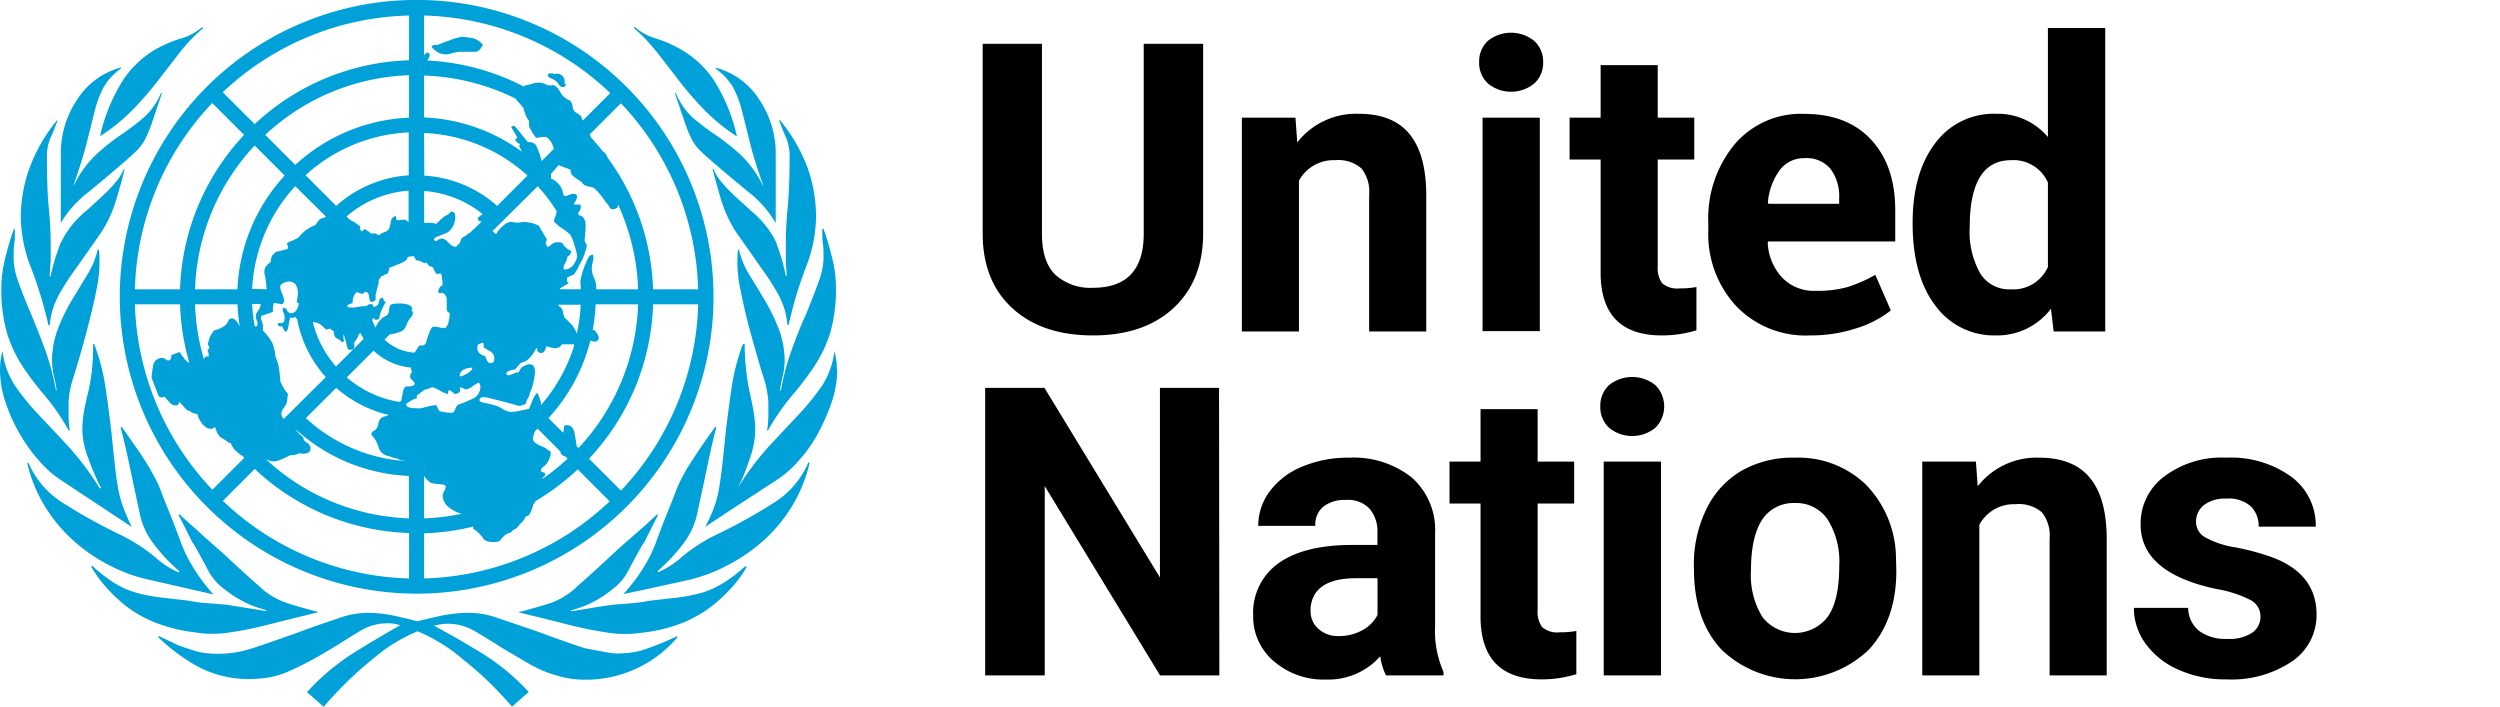<svg xmlns="http://www.w3.org/2000/svg" viewBox="0 0 322.28 91.1"><defs><style>.cls-1{fill:none;}.cls-2{fill:#00a1d9;}</style></defs><title>Asset 7</title><g id="Layer_2" data-name="Layer 2"><g id="Layer_1-2" data-name="Layer 1"><rect class="cls-1" x="321.4" y="3.61" width="0.88" height="83.45"/><path class="cls-2" d="M11.17,24.94c1.36-1.1,3-2.46,4.85-4.06.68-.59,1.24-1.1,1.66-1.52a5.9,5.9,0,0,0,1.09-1.52,18.2,18.2,0,0,0,.89-2.22L20.88,12h-.13a8.66,8.66,0,0,1-2.24,3.17,33.49,33.49,0,0,1-2.93,2.22,27.48,27.48,0,0,0-3.19,2.54,13.51,13.51,0,0,0-2.88,4V23.8c.76-2.2,1.34-4.06,1.72-5.58s.72-2.86,1-4a13.42,13.42,0,0,1,1.14-3A7.86,7.86,0,0,1,15.6,8.83V8.7A9.58,9.58,0,0,0,10,12.76a12.32,12.32,0,0,0-2.16,7.11v8.87A14.05,14.05,0,0,1,11.17,24.94Zm6-10.85a42.51,42.51,0,0,0,3.23-3.74c1-1.27,1.91-2.47,2.79-3.61a21,21,0,0,1,3-3.11l-.13-.13A7.19,7.19,0,0,1,23.19,5a16,16,0,0,0-3.61,1.65,12.78,12.78,0,0,0-3.68,3.62,22.57,22.57,0,0,0-3,7.29A24.7,24.7,0,0,0,17.17,14.09ZM2.94,47.26A37.25,37.25,0,0,0,5.78,51a28.94,28.94,0,0,1,3.09,4.51H9a12.71,12.71,0,0,1-.16-2V51.7a13.35,13.35,0,0,1,.72-3.36c.48-1.56,1-3.3,1.5-5.2s1-3.83,1.37-5.77a17,17,0,0,0,.33-5.2H12.6a10.81,10.81,0,0,1-1.34,3.23l-2,3.3a24.6,24.6,0,0,0-1.79,3.68,11.62,11.62,0,0,0-.76,4.25A10.14,10.14,0,0,0,7,48.72a12.21,12.21,0,0,1,.3,1.59H7.21A31.37,31.37,0,0,0,5.78,45c-.62-1.69-1.24-3.26-1.85-4.69s-1.14-2.75-1.55-3.94a9.32,9.32,0,0,1-.62-2.92c0-.84,0-1.52.08-2s.08-1.15.08-1.91H1.79a28.85,28.85,0,0,0-1,3.3,15.81,15.81,0,0,0-.61,4.06A20.31,20.31,0,0,0,.92,43,16.84,16.84,0,0,0,2.94,47.26ZM26,81.64a12.07,12.07,0,0,0,1.39.06,14.13,14.13,0,0,0,1.9-.12c.59-.09,1.36-.21,2.28-.38s2.14-.45,3.62-.83,3.44-.86,5.89-1.46c-1.61-.42-3-.82-4.18-1.2a9.49,9.49,0,0,1-3.55-2.2c-1.44-1.26-2.87-2.57-4.31-3.92-1.12-1-2.3-2-3.43-3.06-.32-.29-2-1.76-2.47-2.24l-.12.13c.19.3,1.75,3.44,1.75,3.44s.25.34.35.52c.42.75.84,1.51,1.25,2.27.16.3.32.6.47.9A6.91,6.91,0,0,0,29,76a13.74,13.74,0,0,0,5.33,2.65v.13l-2.73-.44c-.75-.13-1.43-.23-2-.32s-1.23-.14-1.86-.19-1.53-.09-2.28-.2-1.18-.21-1.79-.27l-1.75-.2-.92-.11a20.74,20.74,0,0,1-3.18-.57,11,11,0,0,1-2.87-1.2,18,18,0,0,1-3.06-2.35l-.13.13a15.88,15.88,0,0,0,1.72,2.41A20.07,20.07,0,0,0,16.09,78a15.05,15.05,0,0,0,3.76,2.19,20.26,20.26,0,0,0,5,1.29ZM6.25,41.93h.16a12.1,12.1,0,0,1,.37-2,11,11,0,0,1,.94-2.15,33.26,33.26,0,0,1,1.94-3q1.26-1.77,3.39-4.82a16.48,16.48,0,0,0,2-4.44c.5-1.69.84-2.91,1-3.67h-.13a5.08,5.08,0,0,1-.57,1.07,12.72,12.72,0,0,1-.81,1,18,18,0,0,1-1.32,1.33c-.54.51-1.27,1.19-2.19,2a12.15,12.15,0,0,0-3.26,4.19,27.07,27.07,0,0,0-1.25,4.18H6.41c0-.67.09-1.33.12-2s0-1.46,0-2.48c0-1.26-.08-2.74-.25-4.44s-.23-3.88-.23-6.59a5.82,5.82,0,0,1,.5-2.41q.5-1.14.87-2.16H7.33A21.33,21.33,0,0,0,3.68,22a19.1,19.1,0,0,0-1,5.89A18.26,18.26,0,0,0,4,34.51,54.26,54.26,0,0,1,6.25,41.93ZM19.46,74.79,24.76,76l2.76.63A22.32,22.32,0,0,1,24.82,73a18.13,18.13,0,0,1-1.65-3.49Q22.41,67.44,21,64a16.45,16.45,0,0,0-.82-2q-.45-.88-1-1.83c-.39-.64-.85-1.35-1.4-2.16s-1.25-1.8-2.1-3l-.13.13c.25.84.61,2.37,1.08,4.56s.9,4.27,1.33,6.22a9.43,9.43,0,0,0,1.71,4,22.33,22.33,0,0,0,3.48,3.74l-.13.13a11.26,11.26,0,0,1-3.06-2,22.37,22.37,0,0,0-4.59-2.92,68.6,68.6,0,0,1-7.58-4.25,11.38,11.38,0,0,1-4.14-5l-.13.12A19,19,0,0,0,5.86,65.4a20.24,20.24,0,0,0,3.77,4.44A21.8,21.8,0,0,0,14.35,73,20.48,20.48,0,0,0,19.46,74.79ZM7.6,61.72,17,67.94c-.42-.85-.77-1.65-1.06-2.41A14.42,14.42,0,0,1,15.23,63c-.16-.93-.31-2-.43-3.11s-.27-2.51-.43-4.12c-.33-2.79-.62-4.94-.87-6.47a26.89,26.89,0,0,0-1.36-4.95H12A29.59,29.59,0,0,1,11.82,48a24.71,24.71,0,0,1-.51,2.8c-.21.84-.38,1.62-.5,2.34a14,14,0,0,0-.19,2.47,11,11,0,0,0,.82,3.62A31.67,31.67,0,0,0,13,62.86l-.12.13a36.88,36.88,0,0,0-4.25-5.64L4.82,53.29A29.15,29.15,0,0,1,1.9,49.67,10.39,10.39,0,0,1,.32,45.23a10.32,10.32,0,0,0-.24,1.21A9.18,9.18,0,0,0,0,47.64,13.38,13.38,0,0,0,.76,52a21.23,21.23,0,0,0,1.9,4.12A20.56,20.56,0,0,0,5.13,59.5,13.22,13.22,0,0,0,7.6,61.72Zm77.09-55c.88,1.14,1.82,2.35,2.79,3.62a45.61,45.61,0,0,0,3.23,3.74A24.3,24.3,0,0,0,95,17.59a22.57,22.57,0,0,0-3-7.29A12.73,12.73,0,0,0,88.3,6.69,16,16,0,0,0,84.69,5a7.45,7.45,0,0,1-2.86-1.52l-.13.13A20.88,20.88,0,0,1,84.69,6.75ZM93,75.3a11.33,11.33,0,0,1-2.87,1.21,23.37,23.37,0,0,1-3.19.57l-.91.1-1.76.2c-.6.07-1.18.18-1.78.27s-1.53.16-2.28.21-1.24.1-1.86.19-1.3.19-2,.31-1.65.28-2.73.44v-.12A13.74,13.74,0,0,0,78.9,76,7,7,0,0,0,81,73.56l.47-.9c.41-.76.83-1.51,1.25-2.26a5.3,5.3,0,0,1,.35-.52s1.56-3.14,1.75-3.45l-.12-.13c-.48.49-2.15,2-2.47,2.25-1.13,1-2.31,2-3.43,3.06-1.44,1.34-2.87,2.65-4.31,3.91A9.53,9.53,0,0,1,71,77.73c-1.18.38-2.57.78-4.18,1.2,2.45.59,4.42,1.08,5.89,1.46s2.69.65,3.61.82,1.7.3,2.29.38a12.61,12.61,0,0,0,1.9.13c.5,0,1,0,1.39-.06l1.21-.13a20.26,20.26,0,0,0,5-1.29,15.55,15.55,0,0,0,3.76-2.19,20.11,20.11,0,0,0,2.68-2.56,15.4,15.4,0,0,0,1.72-2.41L96.06,73A18.38,18.38,0,0,1,93,75.3Zm7.11-10.71a70.28,70.28,0,0,1-7.58,4.25,21.56,21.56,0,0,0-4.59,2.92,11.52,11.52,0,0,1-3.06,2l-.13-.13a23.13,23.13,0,0,0,3.48-3.74,9.53,9.53,0,0,0,1.71-4q.65-2.91,1.33-6.21c.47-2.2.83-3.72,1.08-4.57L92.22,55c-.85,1.19-1.55,2.18-2.1,3s-1,1.52-1.4,2.15S88,61.4,87.7,62a15.84,15.84,0,0,0-.82,2c-.94,2.29-1.66,4.12-2.17,5.52A18,18,0,0,1,83.06,73a22.73,22.73,0,0,1-2.7,3.58L83.12,76l5.3-1.16A20.48,20.48,0,0,0,93.53,73a22.13,22.13,0,0,0,4.72-3.16A20.24,20.24,0,0,0,102,65.42a19.25,19.25,0,0,0,2.36-5.71l-.13-.13A11.4,11.4,0,0,1,100.11,64.59ZM104,40.3Q103,42.46,102.1,45a31.63,31.63,0,0,0-1.43,5.33h-.12a12.21,12.21,0,0,1,.3-1.59,10,10,0,0,0,.3-2.09,11.66,11.66,0,0,0-.76-4.25,25.09,25.09,0,0,0-1.79-3.68c-.68-1.14-1.34-2.24-2-3.29a11,11,0,0,1-1.34-3.24h-.13a17,17,0,0,0,.33,5.2q.58,2.92,1.37,5.77t1.5,5.2a13.43,13.43,0,0,1,.72,3.36v1.78a12.62,12.62,0,0,1-.16,2H99A28.34,28.34,0,0,1,102.1,51a38.43,38.43,0,0,0,2.84-3.74A17.18,17.18,0,0,0,107,43a20.4,20.4,0,0,0,.76-6.15,15.75,15.75,0,0,0-.61-4.06,28.2,28.2,0,0,0-1-3.3H106c0,.76,0,1.4.08,1.9s.08,1.18.08,2a9.43,9.43,0,0,1-.62,2.92C105.09,37.55,104.57,38.87,104,40.3Zm-3.85-8.88a12.13,12.13,0,0,0-3.26-4.18l-2.2-2c-.54-.51-1-1-1.31-1.34a12.75,12.75,0,0,1-.81-1A4.74,4.74,0,0,1,92,21.78h-.13c.17.76.51,2,1,3.68a16.76,16.76,0,0,0,2,4.44c1.42,2,2.55,3.63,3.39,4.82a33.29,33.29,0,0,1,1.94,3,11.29,11.29,0,0,1,.94,2.16,11.91,11.91,0,0,1,.37,2h.16a52.1,52.1,0,0,1,2.22-7.42,18.3,18.3,0,0,0,1.31-6.66,19.21,19.21,0,0,0-1-5.9,21.17,21.17,0,0,0-3.65-6.4h-.13c.25.67.54,1.39.87,2.15a5.85,5.85,0,0,1,.5,2.41q0,4.07-.24,6.6t-.24,4.44c0,1,0,1.84,0,2.47s.07,1.29.12,2h-.12A27.21,27.21,0,0,0,100.1,31.42ZM94.5,11.25a13.33,13.33,0,0,1,1.14,3c.29,1.14.63,2.47,1,4s.95,3.38,1.72,5.58v.13a13.7,13.7,0,0,0-2.88-4,28.22,28.22,0,0,0-3.19-2.53,35.26,35.26,0,0,1-2.94-2.22A8.85,8.85,0,0,1,87.13,12H87c.51,1.52.92,2.72,1.22,3.61a17,17,0,0,0,.89,2.22,5.94,5.94,0,0,0,1.08,1.52c.43.43,1,.93,1.67,1.52q2.81,2.41,4.85,4.06A14,14,0,0,1,100,28.76V19.88a12.32,12.32,0,0,0-2.16-7.1,9.54,9.54,0,0,0-5.59-4.06v.13A8,8,0,0,1,94.5,11.25Zm-14.69,73A10.4,10.4,0,0,1,77.72,84l-2.35-.44v0c-.75-.24-1.6-.53-2.56-.87s-2.14-.76-3.5-1.27L63.9,79.58A11.19,11.19,0,0,0,60.27,79a17.9,17.9,0,0,0-3.7.44c-1.26.28-2.18.5-2.78.66-.53-.16-1.41-.38-2.67-.66A17.71,17.71,0,0,0,47.45,79a11,11,0,0,0-3.61.63c-1.23.42-3,1-5.39,1.89-2.79,1-4.86,1.72-6.21,2.14a14,14,0,0,1-4.18.62,13.2,13.2,0,0,1-1.78-.12,6.87,6.87,0,0,1-1.52-.38s-1.19-.35-1.85-.63L20.49,82l-.12.12a25,25,0,0,0,4.45,3.42,13.93,13.93,0,0,0,7,2,18.42,18.42,0,0,0,2.72-.19,10.44,10.44,0,0,0,2.41-.7c.8-.33,1.69-.76,2.66-1.26s2.14-1.18,3.49-2,2.64-1.67,3.61-2.22a6.8,6.8,0,0,1,3.36-.82,5.09,5.09,0,0,1,1.52.25Q49.1,82,45.85,84a29.55,29.55,0,0,0-6.27,5.22l2.15,1.9A45.81,45.81,0,0,1,48,85a21.24,21.24,0,0,1,5.84-3.62A22.13,22.13,0,0,1,59.68,85,44.08,44.08,0,0,1,66,91.1l2.16-1.9A28.88,28.88,0,0,0,61.78,84q-3.3-2-5.84-3.34a7.67,7.67,0,0,1,1.66-.25,6.84,6.84,0,0,1,3.37.82q1.47.83,3.63,2.22l3.31,1.95a17.14,17.14,0,0,0,2.61,1.27,19.49,19.49,0,0,0,2.36.7,12.64,12.64,0,0,0,2.49.25h.51a15.37,15.37,0,0,0,5.78-1.27,15.2,15.2,0,0,0,5.65-4.18V82a38.49,38.49,0,0,1-4.2,1.72A10.57,10.57,0,0,1,79.81,84.23Zm28.06-36.81c0-.13,0-.26,0-.39a5.61,5.61,0,0,0-.06-.59c-.06-.38-.14-.78-.24-1.21A10.48,10.48,0,0,1,106,49.68a31.62,31.62,0,0,1-2.9,3.61l-.21.22-3.61,3.85a37.08,37.08,0,0,0-4.17,5.54l0,0a25.32,25.32,0,0,0,1.49-3.62,11.63,11.63,0,0,0,.76-3.61,15.17,15.17,0,0,0-.19-2.48q-.19-1.08-.45-2.34C96.49,50,96.34,49,96.22,48A29.81,29.81,0,0,1,96,44.35H95.9l0,.08v-.07h-.13a26.89,26.89,0,0,0-1.36,5c-.24,1.52-.54,3.68-.87,6.46-.16,1.61-.3,3-.43,4.13s-.27,2.17-.43,3.11A14.31,14.31,0,0,1,92,65.54c-.25.65-.55,1.34-.89,2-.06.12-.13.23-.2.35l.05,0a.08.08,0,0,1,0,0l3.15-2.09,6.34-4.14a13.54,13.54,0,0,0,2.47-2.22,18.52,18.52,0,0,0,2.41-3.35,23.7,23.7,0,0,0,1.2-2.48c.23-.53.45-1.07.64-1.64a13.36,13.36,0,0,0,.76-4.37h0C107.88,47.57,107.87,47.5,107.87,47.42ZM71,10.08a3.72,3.72,0,0,1,.68.38,5.87,5.87,0,0,1,.42.5.55.55,0,0,0,.44.26c.24,0,.37-.09.37-.26s0-.23-.06-.19-.07,0-.07-.19a1,1,0,0,0-.24-.75,1,1,0,0,0-1.11-.26.37.37,0,0,0-.24-.12H71c-.24,0-.37.08-.37.25S70.77,10,71,10.08ZM57.53,7h.26a5.82,5.82,0,0,1,1.53-.32H61.1a.91.91,0,0,0,.77-.32,3.55,3.55,0,0,0,.38-.58,2.41,2.41,0,0,0-1.53-.9,9.65,9.65,0,0,0-1.27-.13,7.79,7.79,0,0,0-1.53.47c-.85.3-1.36.5-1.53.59-.43-.09-.68,0-.76.27a5.85,5.85,0,0,0,.69.59A2,2,0,0,0,57.53,7ZM53.7,76.53A38.27,38.27,0,1,0,15.44,38.26,38.31,38.31,0,0,0,53.7,76.53ZM17.39,39.23h5.82a30.3,30.3,0,0,0,1.2,7.54.71.71,0,0,1-.44-.31l-.18-.18-.64-.9-1.06.39c0,.59-.21.81-.63.64a.74.74,0,0,0-.51-.26,1.15,1.15,0,0,0-1.22,1.08,11.74,11.74,0,0,0-.19,1.47L20.43,51c.18.26.43.3.77.13A9.06,9.06,0,0,0,22,52a.89.89,0,0,0,.65.26.35.35,0,0,0,.4-.39h.13a7.62,7.62,0,0,1,.53.58,3.08,3.08,0,0,0,.66.57v-.12a1.55,1.55,0,0,0,1.08.46,3.06,3.06,0,0,0,.75,1.41,1.43,1.43,0,0,0,1,.52.74.74,0,0,0,.51-.26,4.25,4.25,0,0,0,.63,1.29,5.79,5.79,0,0,1,.64.38,3.31,3.31,0,0,1,.51.39h.26a2.28,2.28,0,0,0,.63,1,4.83,4.83,0,0,0,.77.64l-.08,0,.07,0h.09c.09.1.17.2.26.29l-4.11,4.11A36.19,36.19,0,0,1,17.39,39.23Zm28-10.73a3.24,3.24,0,0,0-.33-.2l-.39-.39a13.71,13.71,0,0,1,8-3.33v4.05a.59.59,0,0,0-.17-.1.64.64,0,0,1-.1-.13h0a.47.47,0,0,0-.31-.07.7.7,0,0,0-.14,0l0,0a1.18,1.18,0,0,0-.28,0,1,1,0,0,1-.3.06.29.29,0,0,1-.16,0c-.12-.09-.18-.27-.18-.58l0,0v0c-.35.17-.54.34-.58.51s-.11.46-.19.89a.94.94,0,0,1-.65.69,2.2,2.2,0,0,0-.77.45l-.39-.25h-.64a1.64,1.64,0,0,0-.39-.32,1,1,0,0,1-.25-.19q-.12-.13-.12,0a.31.31,0,0,0-.34.28l-.38-.37.1,0V29.2A5.68,5.68,0,0,0,45.43,28.5Zm-2.09-2-3.91-3.91a21.09,21.09,0,0,1,13.3-5.52v5.53A15.56,15.56,0,0,0,43.34,26.54ZM45.54,45c.2-.2.11-.57.19-.82l-.44.4a3.72,3.72,0,0,0,.76-1,3.52,3.52,0,0,1,.38-.7h0c.14.27.3.54.46.8l-3.57,3.57a13.58,13.58,0,0,1-3-5.75,3.26,3.26,0,0,1,.89.25,7.74,7.74,0,0,1,.8.73,1.11,1.11,0,0,0,.52-.13l.51.39a1,1,0,0,0,.13.63c0,.09.13.19.39.32a1.23,1.23,0,0,1,.52.44l.25-.12a4,4,0,0,0-.06-.51c0-.25,0-.38.06-.38l.25.89.26,1h0A.76.76,0,0,0,45.54,45ZM53.15,49c.21.21.31.36.31.44,0,.26-.34.38-1,.38-.26,0-.43.25-.52.73s-.17.89-.25,1.21l-.21,0s0,0,0,.05a13.73,13.73,0,0,1-6.78-3.16l3.45-3.45A8.16,8.16,0,0,0,53,47.39a.94.94,0,0,0,.12.54.85.85,0,0,0-.25.63C52.83,48.65,52.93,48.8,53.15,49Zm-17,.24a18.17,18.17,0,0,0-.26-2.17,10.45,10.45,0,0,0-.39-1.15,6,6,0,0,0-.4-1.72,7.3,7.3,0,0,0-1.21-1.59v-.74a3.23,3.23,0,0,0-.25-.74V41a.3.3,0,0,1,.2-.33l1.34-.46a3.16,3.16,0,0,1,.13-1.17l.93.16c.26,0,.39-.17.39-.53a4.3,4.3,0,0,0-.25-.79,2.77,2.77,0,0,1-.26-.92c0-.18.13-.33.38-.46a1.69,1.69,0,0,1,.76-.2,1,1,0,0,1,.89.44,2,2,0,0,1,.25,1,3.69,3.69,0,0,1-.06.69,2.44,2.44,0,0,0-.07.56l.26.13q-.26,1.26-1,1.26A.62.62,0,0,1,37,40a.53.53,0,0,0-.44-.32c-.08,0-.12,0-.12.13a1.27,1.27,0,0,0,.12.52,1.35,1.35,0,0,1,.13.64c0,.6-.27.81-.8.64-.18.32,0,.48.52.48.18.52.36.73.54.65a2.23,2.23,0,0,0,.26-.87,4.78,4.78,0,0,1,.26-1l.14.13.53-.13a1.06,1.06,0,0,0,0,.19h.15A15.49,15.49,0,0,0,42,48.62L36.58,54a.91.91,0,0,1-.29-.84c.11-.52.63-.84.7-1.38,0,0,.13-1,.13-1A5.25,5.25,0,0,1,36.19,49.25Zm-3.09-8a1,1,0,0,1,.13.5c0,.26-.08.37-.26.32h-.09a21,21,0,0,1-.34-2.88H33.6a1.39,1.39,0,0,1-.11.52,4.76,4.76,0,0,1-.32.51.84.84,0,0,0-.2.5A1.25,1.25,0,0,0,33.1,41.28Zm-.56-4A21.15,21.15,0,0,1,38.06,24L42,27.9l-.11.13a3.44,3.44,0,0,0-.68.24c-.17.21-.35.45-.56.75a5.82,5.82,0,0,0-1.21.64,7.18,7.18,0,0,0-1,1c-.51.26-.83.4-1,.45a1.17,1.17,0,0,0-.45.31c.17.43.17.66,0,.7l-1.28.32a.41.41,0,0,0-.25.13l-.38.38a1,1,0,0,0-.13.45.94.94,0,0,1-.13.44,2.39,2.39,0,0,0-.63.64,1.52,1.52,0,0,0,0,1.15l.16,1.27h-.06a1.9,1.9,0,0,1,.11.39ZM43.34,50a15.7,15.7,0,0,0,6.79,3.5l-.56.19a1,1,0,0,0-.77.83c-.08.51-.27.84-.57,1s-.4.32-.32.58a3.55,3.55,0,0,1,.89,1.54,1.59,1.59,0,0,0,1.28,1.15l.76.26a1.52,1.52,0,0,1,.76.28c.22,0,.44.06.66.11A21.07,21.07,0,0,1,39.43,53.9ZM38.06,21.26,34.2,17.39A28.48,28.48,0,0,1,52.73,9.7v5.47A23.06,23.06,0,0,0,38.06,21.26ZM36.7,22.63A23,23,0,0,0,30.61,37.3H25.14a28.48,28.48,0,0,1,7.69-18.54Zm-6.09,16.6a23.62,23.62,0,0,0,.3,2.82,4.32,4.32,0,0,1-.21-.38c-.3-.41-.56-.62-.75-.62a.51.51,0,0,0-.52.32,1.66,1.66,0,0,1-.39.57,3.5,3.5,0,0,1-1.41.64,3.15,3.15,0,0,0-.77,1.53.44.44,0,0,0,.06.51c.13.17.06.34-.19.51.17.34.21.55.13.64.08.17.06.23-.07.19a.3.3,0,0,0-.32.06.79.79,0,0,0-.18.29,28.1,28.1,0,0,1-1.15-7.08ZM52.73,74.57a36.2,36.2,0,0,1-24-10l4.11-4.12a30.38,30.38,0,0,0,19.9,8.26Zm0-7.75A28.47,28.47,0,0,1,34.28,59.2a2.54,2.54,0,0,0,1,.28,2.76,2.76,0,0,0,1-.27,11.36,11.36,0,0,0,1.15-.54,2.11,2.11,0,0,0,1.15-.25,1.91,1.91,0,0,0,1,0,.6.6,0,0,0,.45-.64.88.88,0,0,0-.45-.7c-.31-.21-.46-.4-.46-.57s-.08-.19-.26-.32a7.24,7.24,0,0,1-.82-.92h0a23.05,23.05,0,0,0,14.67,6.08Zm1-14.2v0a2.74,2.74,0,0,1-1.26-.2c0-.11-.09-.22-.13-.34a5.28,5.28,0,0,1,.6-.39,1.73,1.73,0,0,1,.79-.33V51l.94-.71a1.1,1.1,0,0,1,.33-.12,4.78,4.78,0,0,0,.72-.26,4.52,4.52,0,0,1,1,.45,4.06,4.06,0,0,0,1,.44l.13-.51c.17,0,.42.17.76.51a1.25,1.25,0,0,0,.64-.25.88.88,0,0,0,0-.64,1.11,1.11,0,0,1,.38.13.24.24,0,0,1,.19.07.27.27,0,0,0,.19.06h.13a1.41,1.41,0,0,0,.7-.32,6.27,6.27,0,0,1,.7-.45.16.16,0,0,1,.25,0,.73.73,0,0,1,.13.51,1.63,1.63,0,0,1-1.08,1.53,17.07,17.07,0,0,1-1.85.76,2.41,2.41,0,0,0-.32.58c-.12.3-.27.44-.44.44A7.44,7.44,0,0,1,56.66,53a2.62,2.62,0,0,1-.39-.77,4.22,4.22,0,0,0-.92.13l-1.05.26A1.24,1.24,0,0,1,53.76,52.62Zm5.52-4.2a1,1,0,0,1,.64-.83,2.83,2.83,0,0,1,1-.19c0,.25-.24.51-.7.76a3.23,3.23,0,0,1-.83.38Zm3.95-3.12a1,1,0,0,1,.51,1,.45.45,0,0,1-.51.51c-.26,0-.47-.3-.64-.89-.6-.17-.93-.45-1-.83s0-.61.13-.7a3.52,3.52,0,0,1,.51-.19c.17,0,.21.15.13.57ZM75.5,23.92a.36.36,0,0,1,.26.13,1.55,1.55,0,0,1,.89.25,9.7,9.7,0,0,1,1.54,1.91c.09,0,.19.13.32.39s.28.38.45.38a1.85,1.85,0,0,0,.66-.21c0-.12,0-.23.08-.35A28.51,28.51,0,0,1,82.26,37.3h-5.4a.3.3,0,0,1,0-.1,2.72,2.72,0,0,0-.3-1.42,2.77,2.77,0,0,1-.18-1.88,2,2,0,0,0,.07-1.07A.75.75,0,0,0,76,33a2.11,2.11,0,0,0-.33.57c-.12.3-.23.53-.31.7v.07a1,1,0,0,0-.1.24,1,1,0,0,1-.13.32c-.09.34-.17.68-.26,1a2.62,2.62,0,0,0,0,1,0,0,0,0,1,0,0l0,.39H72.11a1.56,1.56,0,0,1,.59-.39h-.09l.74-.37a.41.41,0,0,1-.25-.38c0-.25,0-.4.13-.44s.32-.15.74-.31a5.34,5.34,0,0,0,.68-1.19,7.71,7.71,0,0,0,1-2.53c0-.2-.26-.45-.29-.66a3.69,3.69,0,0,1,.06-.55c0-.89.41-2.44-.74-2.72-.09,0-.13-.13-.13-.38a.88.88,0,0,0,.26-1H74a1.14,1.14,0,0,1,.19-.45,1.12,1.12,0,0,0,.2-.57A.34.34,0,0,0,74,25a1.39,1.39,0,0,0-.65.13,1,1,0,0,1-.4.13.6.6,0,0,1-.2,0L72.58,25A2,2,0,0,0,72,23.72,2.49,2.49,0,0,0,71,23l0,0a.83.83,0,0,0,0-.54L72,21.3l1.55.56a1,1,0,0,0,.4.89,4.61,4.61,0,0,0,.54.38,5.68,5.68,0,0,1,.61.46v.07C75.29,23.84,75.42,23.92,75.5,23.92ZM70.25,61a.44.44,0,0,0-.32-.13c-.13,0-.19-.08-.19-.25s.13-.34.39-.51a1.92,1.92,0,0,0,.64-.89A2,2,0,0,0,71,58.4a.29.29,0,0,0-.2-.31,1.35,1.35,0,0,1-.45-.32,5.12,5.12,0,0,0-.57-.25,4.23,4.23,0,0,1-.7-.39.74.74,0,0,1-.39-.64,3.26,3.26,0,0,1,.19-.63c0-.11.09-.23.14-.34l.29-.25,2.94,2.94c0,.34.21.53.6.6l.32.32a28,28,0,0,1-3.29,2.64,1.12,1.12,0,0,1,.22-.33.56.56,0,0,1,.15-.1A.6.6,0,0,0,70.25,61ZM68.48,47a.89.89,0,0,0-.78.13,1.13,1.13,0,0,0-.77.75c0,.08-.05.12-.13.12a1.2,1.2,0,0,0-.51.13,4.66,4.66,0,0,0-.64.26c-.25,0-.38-.09-.38-.26s.38-.42,1.15-.51q.49-.62.63-.75a1.45,1.45,0,0,1,.59-.25,2.75,2.75,0,0,0,1-.93,3.09,3.09,0,0,0,.48-.81h.12c0,.41.18.62.53.62s.49-.29.67-.88a4.59,4.59,0,0,0,1.07.26,1,1,0,0,0,.93-.49H74a.56.56,0,0,0,0,.12l0,.1h0a21.29,21.29,0,0,1-4.27,7.62c0-.13,0-.26,0-.39,0,0-.38-1.16-.46-1.16s-.37.3-.61.89-.4,1-.48,1.14l-1.28.26a4.9,4.9,0,0,1-1.14.13,3.21,3.21,0,0,1-1.08-.45,3.44,3.44,0,0,0-1.09-.44,7.83,7.83,0,0,0-1.08-.26c-.47-.08-.7-.21-.7-.38s.17-.38.51-.38a5.12,5.12,0,0,1,1,.19l1.53.38,1.4.38a4.14,4.14,0,0,0,.76.19l.77-.25a1.55,1.55,0,0,1,.25-.7,1.48,1.48,0,0,0,.26-.7,5.68,5.68,0,0,0,.47-1.4,6.77,6.77,0,0,0,.21-1.53C68.87,47.28,68.73,47,68.48,47Zm3.38-7.72h3a21.64,21.64,0,0,1-.5,3.72,4.21,4.21,0,0,0-.65-1.14l-1-1c-.09-.42-.15-.72-.2-.89a1.07,1.07,0,0,0-.17-.3A2.07,2.07,0,0,1,71.86,39.23ZM73.1,54.81c-.26,0-.38.07-.38.19a6.93,6.93,0,0,1-.12.79L70.7,53.9A23,23,0,0,0,76.08,44l.09-.08q.64.24.84,0a.76.76,0,0,0,.19-.38,1.73,1.73,0,0,0-.63-1h-.16a23.94,23.94,0,0,0,.38-3.31h5.47a28.48,28.48,0,0,1-7.69,18.53l-.24-.23v-.05c-.08-.59-.17-1.16-.28-1.72S73.61,54.81,73.1,54.81ZM71.75,27.2a.1.1,0,0,0,0,0,2,2,0,0,1-.13.64,6.66,6.66,0,0,1-.25.64,3.88,3.88,0,0,0,1,.89,10.08,10.08,0,0,1,1.15.89,6.16,6.16,0,0,1,.57,1.47,6.79,6.79,0,0,1,.32,1.35,3.05,3.05,0,0,1-.38.9,1.51,1.51,0,0,1-1.27.77l-.13-.13a1.83,1.83,0,0,1,.25-.75,2,2,0,0,0,.26-.76,1,1,0,0,0,.51-.75l-.39-.19a4.42,4.42,0,0,1-.63-.57c0-.25-.26-.37-.76-.37a1,1,0,0,0-.64.19,7.6,7.6,0,0,1-.64.44l-.25-.51a1.25,1.25,0,0,0,.13-.53l-1-1.71a4,4,0,0,0-1.4-.44,2.31,2.31,0,0,0-1,0,2.37,2.37,0,0,1-1-.05A1.32,1.32,0,0,0,65,29a4.4,4.4,0,0,0-.84.83c-.13.15,0,.36-.33.28a1.81,1.81,0,0,1-.32-.34L69.33,24a1.33,1.33,0,0,0,.14.19l.51.57c.18.21.36.44.54.68A21.49,21.49,0,0,1,71.75,27.2ZM57.87,65.4a4.6,4.6,0,0,0,1.63.84,28.47,28.47,0,0,1-4.83.58V61.35h0a3.24,3.24,0,0,0,.81.86,3.55,3.55,0,0,0,1.12.19c.57.05.86.15.86.32a1.2,1.2,0,0,1-.19.57,1.18,1.18,0,0,0-.2.58A1.93,1.93,0,0,0,57.87,65.4Zm-3.2,9.17V68.75A30.47,30.47,0,0,0,61,67.88.61.61,0,0,1,61,68a.45.45,0,0,1,0,.16,4.46,4.46,0,0,1,1.27,1.21c.17.34.64.51,1.4.51.43,0,.7-.08.83-.25a4.11,4.11,0,0,1,.45-.51,1.61,1.61,0,0,1,.63-.39.78.78,0,0,0,.51-.38,1.64,1.64,0,0,0,.9-.76,2.33,2.33,0,0,0,.76-1,.68.68,0,0,0,.51-.31,4,4,0,0,0,.51-1.34l.22-.13a1.25,1.25,0,0,1,0-.19,31.08,31.08,0,0,0,5.49-4.11l4.11,4.12A36.2,36.2,0,0,1,54.67,74.57ZM80.05,63.24l-4.12-4.11a30.36,30.36,0,0,0,8.26-19.9H90A36.23,36.23,0,0,1,80.05,63.24ZM90,37.3H84.19a30.29,30.29,0,0,0-5.88-17,1.55,1.55,0,0,0-.29-.53,1.85,1.85,0,0,0-.33-.29c-.47-.61-1-1.19-1.49-1.76a1.74,1.74,0,0,1-.16-.41l4-4A36.25,36.25,0,0,1,90,37.3ZM54.67,2a36.15,36.15,0,0,1,24,10l-3.54,3.54a2.7,2.7,0,0,1-.2-.54c-.28-.25-.46-.4-.53-.4a1,1,0,0,1-.58-.81,1.35,1.35,0,0,0-.32-.82,2.32,2.32,0,0,1-1.28-1.12c-.34-.58-.68-.88-1-.88a1.07,1.07,0,0,1-.83-.09,2.69,2.69,0,0,0-.83-.23,3,3,0,0,0-.9.13,8.47,8.47,0,0,1-1,.25l-.13.13A30.25,30.25,0,0,0,55.1,7.8c.33-.53.38-.88.12-1-.07-.07-.26,0-.55.31Zm0,7.74a28.63,28.63,0,0,1,11.85,3,.29.29,0,0,0,0,.09c.15.15.32.34.51.56s.36.42.44.5A8.48,8.48,0,0,0,67.83,15a5.25,5.25,0,0,0,.39.63,1.37,1.37,0,0,0,.19,1.07,8.56,8.56,0,0,0,.7,1.07l.51-.06a3.25,3.25,0,0,1,.63-.07.84.84,0,0,1,.58.38,2.34,2.34,0,0,1,.44.77,1.52,1.52,0,0,1,.11.42l-1.56,1.56h0a8.55,8.55,0,0,0-.76-2.11,1.21,1.21,0,0,0-1-.33c-.09-.08-.38-.45-.89-1.09s-.8-1-.89-1a.5.5,0,0,0-.38.13,4.49,4.49,0,0,0,.26.45l.51.84a.23.23,0,0,1-.26.26.84.84,0,0,0,.64.64l-.13.25.37.75a23,23,0,0,0-12.62-4.42Zm0,7.41A21.07,21.07,0,0,1,68,22.63l-3.91,3.91a15.56,15.56,0,0,0-9.39-3.9Zm0,7.47a13.62,13.62,0,0,1,7.58,3,.81.81,0,0,0-.26.15,1,1,0,0,1-.26.18q-.12.06-.12.3c0,.21.28.29.48.32L60.59,30h0a2.49,2.49,0,0,0-.57.4c-.35.17-.54.32-.59.45s-.07.24-.12.44l-.5.5a.78.78,0,0,1-.22,0c-.17,0-.43-.17-.78-.52s-.61-.51-.78-.51a.77.77,0,0,0-.58.19A.36.36,0,0,1,56,31c-.17-.17,0-.36.58-.58s.94-.37,1.11-.45a2.45,2.45,0,0,0,1-2.05c0-.43-.17-.65-.52-.65l-.39.37a3.23,3.23,0,0,0-.91.61l-.65.62a1.74,1.74,0,0,0-.78-.13h-.76a.08.08,0,0,0,0,0Zm-1.13,8.76c.06.13.14.2.23.2a1,1,0,0,1,.62.2.76.76,0,0,0,.65.08.49.49,0,0,0,.15.24.47.47,0,0,0,.49.27l.15.16a.7.7,0,0,1,.08.14,4.23,4.23,0,0,0,.21.45l.05,0,0,.11a.54.54,0,0,0,.41.06.48.48,0,0,1,.32,0c0,.09,0,.18,0,.28h.08a1.81,1.81,0,0,0,0,.31,3.07,3.07,0,0,1,.06.57v.25a.12.12,0,0,1-.13.13,1.06,1.06,0,0,0-.41.75c0,.17.11.23.34.19a.4.4,0,0,1,.48.19,1,1,0,0,1,.27.75v1.14a.42.42,0,0,0,.19.38c.13.08.19.16.19.25a4.17,4.17,0,0,1-.13.94,1.61,1.61,0,0,1-.38.82q-.14.12-.66,0a4.22,4.22,0,0,0-.92-.13c-.17,0-.35.26-.52.76a8.39,8.39,0,0,0-.4,1.15c-.08.34-.26.51-.52.51a2.24,2.24,0,0,0-.52.06H54l-.43.69-.14.18a6.13,6.13,0,0,1-3.86-1.68l.67-.67a6.94,6.94,0,0,0,1.23-.29l.22-.09c.68-.3.62-.85,1-1.44.22-.39.86-.83.35-1.27.57-1-2.08-1-2.55-.79s-.2.85-.49,1.29c-.15.23-.4.23-.6.39a3.36,3.36,0,0,0-1,1.32v0a6.5,6.5,0,0,1-.43-1l.1,0c-.05-.1-.07-.18,0-.21h.13v.13c.33.08.55.08.63,0a4.74,4.74,0,0,0,.19-.71,8.4,8.4,0,0,1,.7-1.49.59.59,0,0,1-.3-.39c0-.17-.14-.21-.3-.13a.43.43,0,0,0-.24.39.75.75,0,0,1-.24.51.69.69,0,0,1-.5.25.34.34,0,0,0-.38-.38.74.74,0,0,0-.51.26c-.17,0-.57,0-1.21.12a2.52,2.52,0,0,1-1.21,0c-.17-.16,0-.34.64-.51A1.76,1.76,0,0,1,46,37.63a2,2,0,0,0,.77.26l.25-.26h.13c.25,0,.4.22.44.65s.15.64.32.64a.72.72,0,0,0,.51-.26V38c.17-.69.3-1.16.38-1.42v-.38a2.13,2.13,0,0,1,.4-.63h.15a1.23,1.23,0,0,1,.59-.27,2,2,0,0,0,.25-.79c.26-.08.7-.26,1.34-.52s1-.52,1-.78v-.07a6.14,6.14,0,0,1,.86-.12A.56.56,0,0,0,53.54,33.34ZM52.73,2V7.77A30.48,30.48,0,0,0,32.83,16l-4.11-4.11A36.15,36.15,0,0,1,52.73,2ZM27.36,13.28l4.11,4.11A30.44,30.44,0,0,0,23.21,37.3H17.39A36.22,36.22,0,0,1,27.36,13.28Z"/><path d="M167,15.17l.23,3.19a9.62,9.62,0,0,1,7.92-3.69c2.92,0,5.09.85,6.52,2.57s2.15,4.28,2.19,7.69v17.8h-7.36V25.11a4.75,4.75,0,0,0-1-3.4,4.55,4.55,0,0,0-3.39-1.06,5.06,5.06,0,0,0-4.66,2.65V42.73h-7.36V15.17Z"/><path d="M190.68,8a3.61,3.61,0,0,1,1.11-2.72,4.77,4.77,0,0,1,6,0A3.58,3.58,0,0,1,198.93,8a3.59,3.59,0,0,1-1.13,2.75,4.71,4.71,0,0,1-6,0A3.6,3.6,0,0,1,190.68,8Zm7.82,34.69h-7.38V15.17h7.38Z"/><path d="M213.7,8.4v6.77h4.71v5.4H213.7V34.32a3.33,3.33,0,0,0,.58,2.2,3,3,0,0,0,2.24.66,11.66,11.66,0,0,0,2.17-.18v5.58a15.24,15.24,0,0,1-4.46.66q-7.74,0-7.89-7.82V20.57h-4v-5.4h4V8.4Z"/><path d="M178.67,87.07a8.19,8.19,0,0,1-.74-2.47,8.92,8.92,0,0,1-7,3,9.79,9.79,0,0,1-6.71-2.35,7.52,7.52,0,0,1-2.67-5.91,7.79,7.79,0,0,1,3.25-6.72c2.17-1.56,5.29-2.35,9.39-2.37h3.38V68.65a4.49,4.49,0,0,0-1-3.05,3.82,3.82,0,0,0-3.09-1.15,4.43,4.43,0,0,0-2.92.89,3,3,0,0,0-1,2.45h-7.36a7.41,7.41,0,0,1,1.47-4.43,9.78,9.78,0,0,1,4.18-3.2A15.26,15.26,0,0,1,173.93,59,12.07,12.07,0,0,1,182,61.56a9,9,0,0,1,3,7.2V80.7a13.12,13.12,0,0,0,1.09,5.93v.44ZM172.58,82a6.29,6.29,0,0,0,3-.73,4.73,4.73,0,0,0,2-2V74.54h-2.75q-5.52,0-5.88,3.82l0,.43a3,3,0,0,0,1,2.27A3.79,3.79,0,0,0,172.58,82Z"/><path d="M198.22,52.74v6.77h4.71v5.4h-4.71V78.66a3.28,3.28,0,0,0,.59,2.19,2.93,2.93,0,0,0,2.24.66,11.68,11.68,0,0,0,2.16-.17v5.57a15.19,15.19,0,0,1-4.45.67q-7.75,0-7.9-7.82V64.91h-4v-5.4h4V52.74Z"/><path d="M206.3,52.38a3.61,3.61,0,0,1,1.11-2.72,4.77,4.77,0,0,1,6,0,3.89,3.89,0,0,1,0,5.47,4.71,4.71,0,0,1-6,0A3.6,3.6,0,0,1,206.3,52.38Zm7.82,34.69h-7.38V59.51h7.38Z"/><path d="M218.36,73a16.19,16.19,0,0,1,1.58-7.3,11.51,11.51,0,0,1,4.54-5A13.3,13.3,0,0,1,231.37,59a12.56,12.56,0,0,1,9.11,3.42,13.67,13.67,0,0,1,3.93,9.26l.05,1.89q0,6.34-3.54,10.17a13.71,13.71,0,0,1-19,0q-3.56-3.83-3.55-10.39Zm7.36.53a10.3,10.3,0,0,0,1.47,6,5.31,5.31,0,0,0,8.41,0q1.5-2.06,1.5-6.57a10.21,10.21,0,0,0-1.5-6,4.88,4.88,0,0,0-4.23-2.11,4.82,4.82,0,0,0-4.18,2.1C226.21,68.44,225.72,70.62,225.72,73.56Z"/><path d="M254.72,59.51l.23,3.18A9.62,9.62,0,0,1,262.87,59c2.92,0,5.1.86,6.52,2.57s2.16,4.28,2.19,7.7v17.8h-7.36V69.44a4.78,4.78,0,0,0-1-3.4A4.56,4.56,0,0,0,259.82,65a5.05,5.05,0,0,0-4.66,2.65V87.07H247.8V59.51Z"/><path d="M291.4,79.45a2.35,2.35,0,0,0-1.33-2.12,14.84,14.84,0,0,0-4.29-1.39q-9.84-2.07-9.83-8.36a7.56,7.56,0,0,1,3-6.12A12.27,12.27,0,0,1,287,59a13.27,13.27,0,0,1,8.39,2.47,7.78,7.78,0,0,1,3.14,6.42h-7.36a3.6,3.6,0,0,0-1-2.61,4.31,4.31,0,0,0-3.19-1,4.41,4.41,0,0,0-2.88.84,2.67,2.67,0,0,0-1,2.14,2.25,2.25,0,0,0,1.16,2,11.76,11.76,0,0,0,3.9,1.3,32.3,32.3,0,0,1,4.64,1.24q5.83,2.13,5.83,7.41a7.21,7.21,0,0,1-3.23,6.1A14,14,0,0,1,287,87.58a14.62,14.62,0,0,1-6.15-1.24A10.26,10.26,0,0,1,276.61,83a7.84,7.84,0,0,1-1.53-4.64h7a3.85,3.85,0,0,0,1.45,3,5.75,5.75,0,0,0,3.62,1,5.27,5.27,0,0,0,3.19-.8A2.48,2.48,0,0,0,291.4,79.45Z"/><path d="M246.56,28.75q0-6.45,2.89-10.26a9.37,9.37,0,0,1,7.91-3.82,8.42,8.42,0,0,1,6.64,3V3.61h7.39V42.73h-6.65l-.35-2.93a8.69,8.69,0,0,1-7.08,3.44,9.36,9.36,0,0,1-7.81-3.83Q246.56,35.57,246.56,28.75Zm7.36.55a10.88,10.88,0,0,0,1.35,5.94,4.39,4.39,0,0,0,3.92,2.06A4.91,4.91,0,0,0,264,34.42V23.53a4.84,4.84,0,0,0-4.76-2.88Q253.92,20.65,253.92,29.3Z"/><path d="M155.1,5.65V30.07q0,6.09-3.81,9.63t-10.4,3.54q-6.49,0-10.31-3.44t-3.9-9.45V5.65h7.64V30.12q0,3.64,1.74,5.31a6.74,6.74,0,0,0,4.83,1.67q6.45,0,6.55-6.77V5.65Z"/><path d="M157.19,87.07h-7.64l-14.87-24.4v24.4H127V50h7.64l14.89,24.44V50h7.62Z"/><path d="M233.3,43.24a12.39,12.39,0,0,1-9.52-3.82,13.65,13.65,0,0,1-3.56-9.69v-1a15,15,0,0,1,3.37-10.1,11.21,11.21,0,0,1,9-3.95q5.56,0,8.65,3.36t3.08,9.09v4H227.93l-.05.15a7.08,7.08,0,0,0,1.82,4.46,5.66,5.66,0,0,0,4.39,1.75,14.29,14.29,0,0,0,4.09-.49,18.94,18.94,0,0,0,3.57-1.57l2,4.59a13.61,13.61,0,0,1-4.41,2.29A18.88,18.88,0,0,1,233.3,43.24Zm-.66-22.85A3.88,3.88,0,0,0,229.38,22a8.2,8.2,0,0,0-1.48,4.14l.08.13h9.11v-.66A5.94,5.94,0,0,0,236,21.8,4,4,0,0,0,232.64,20.39Z"/></g></g></svg>
